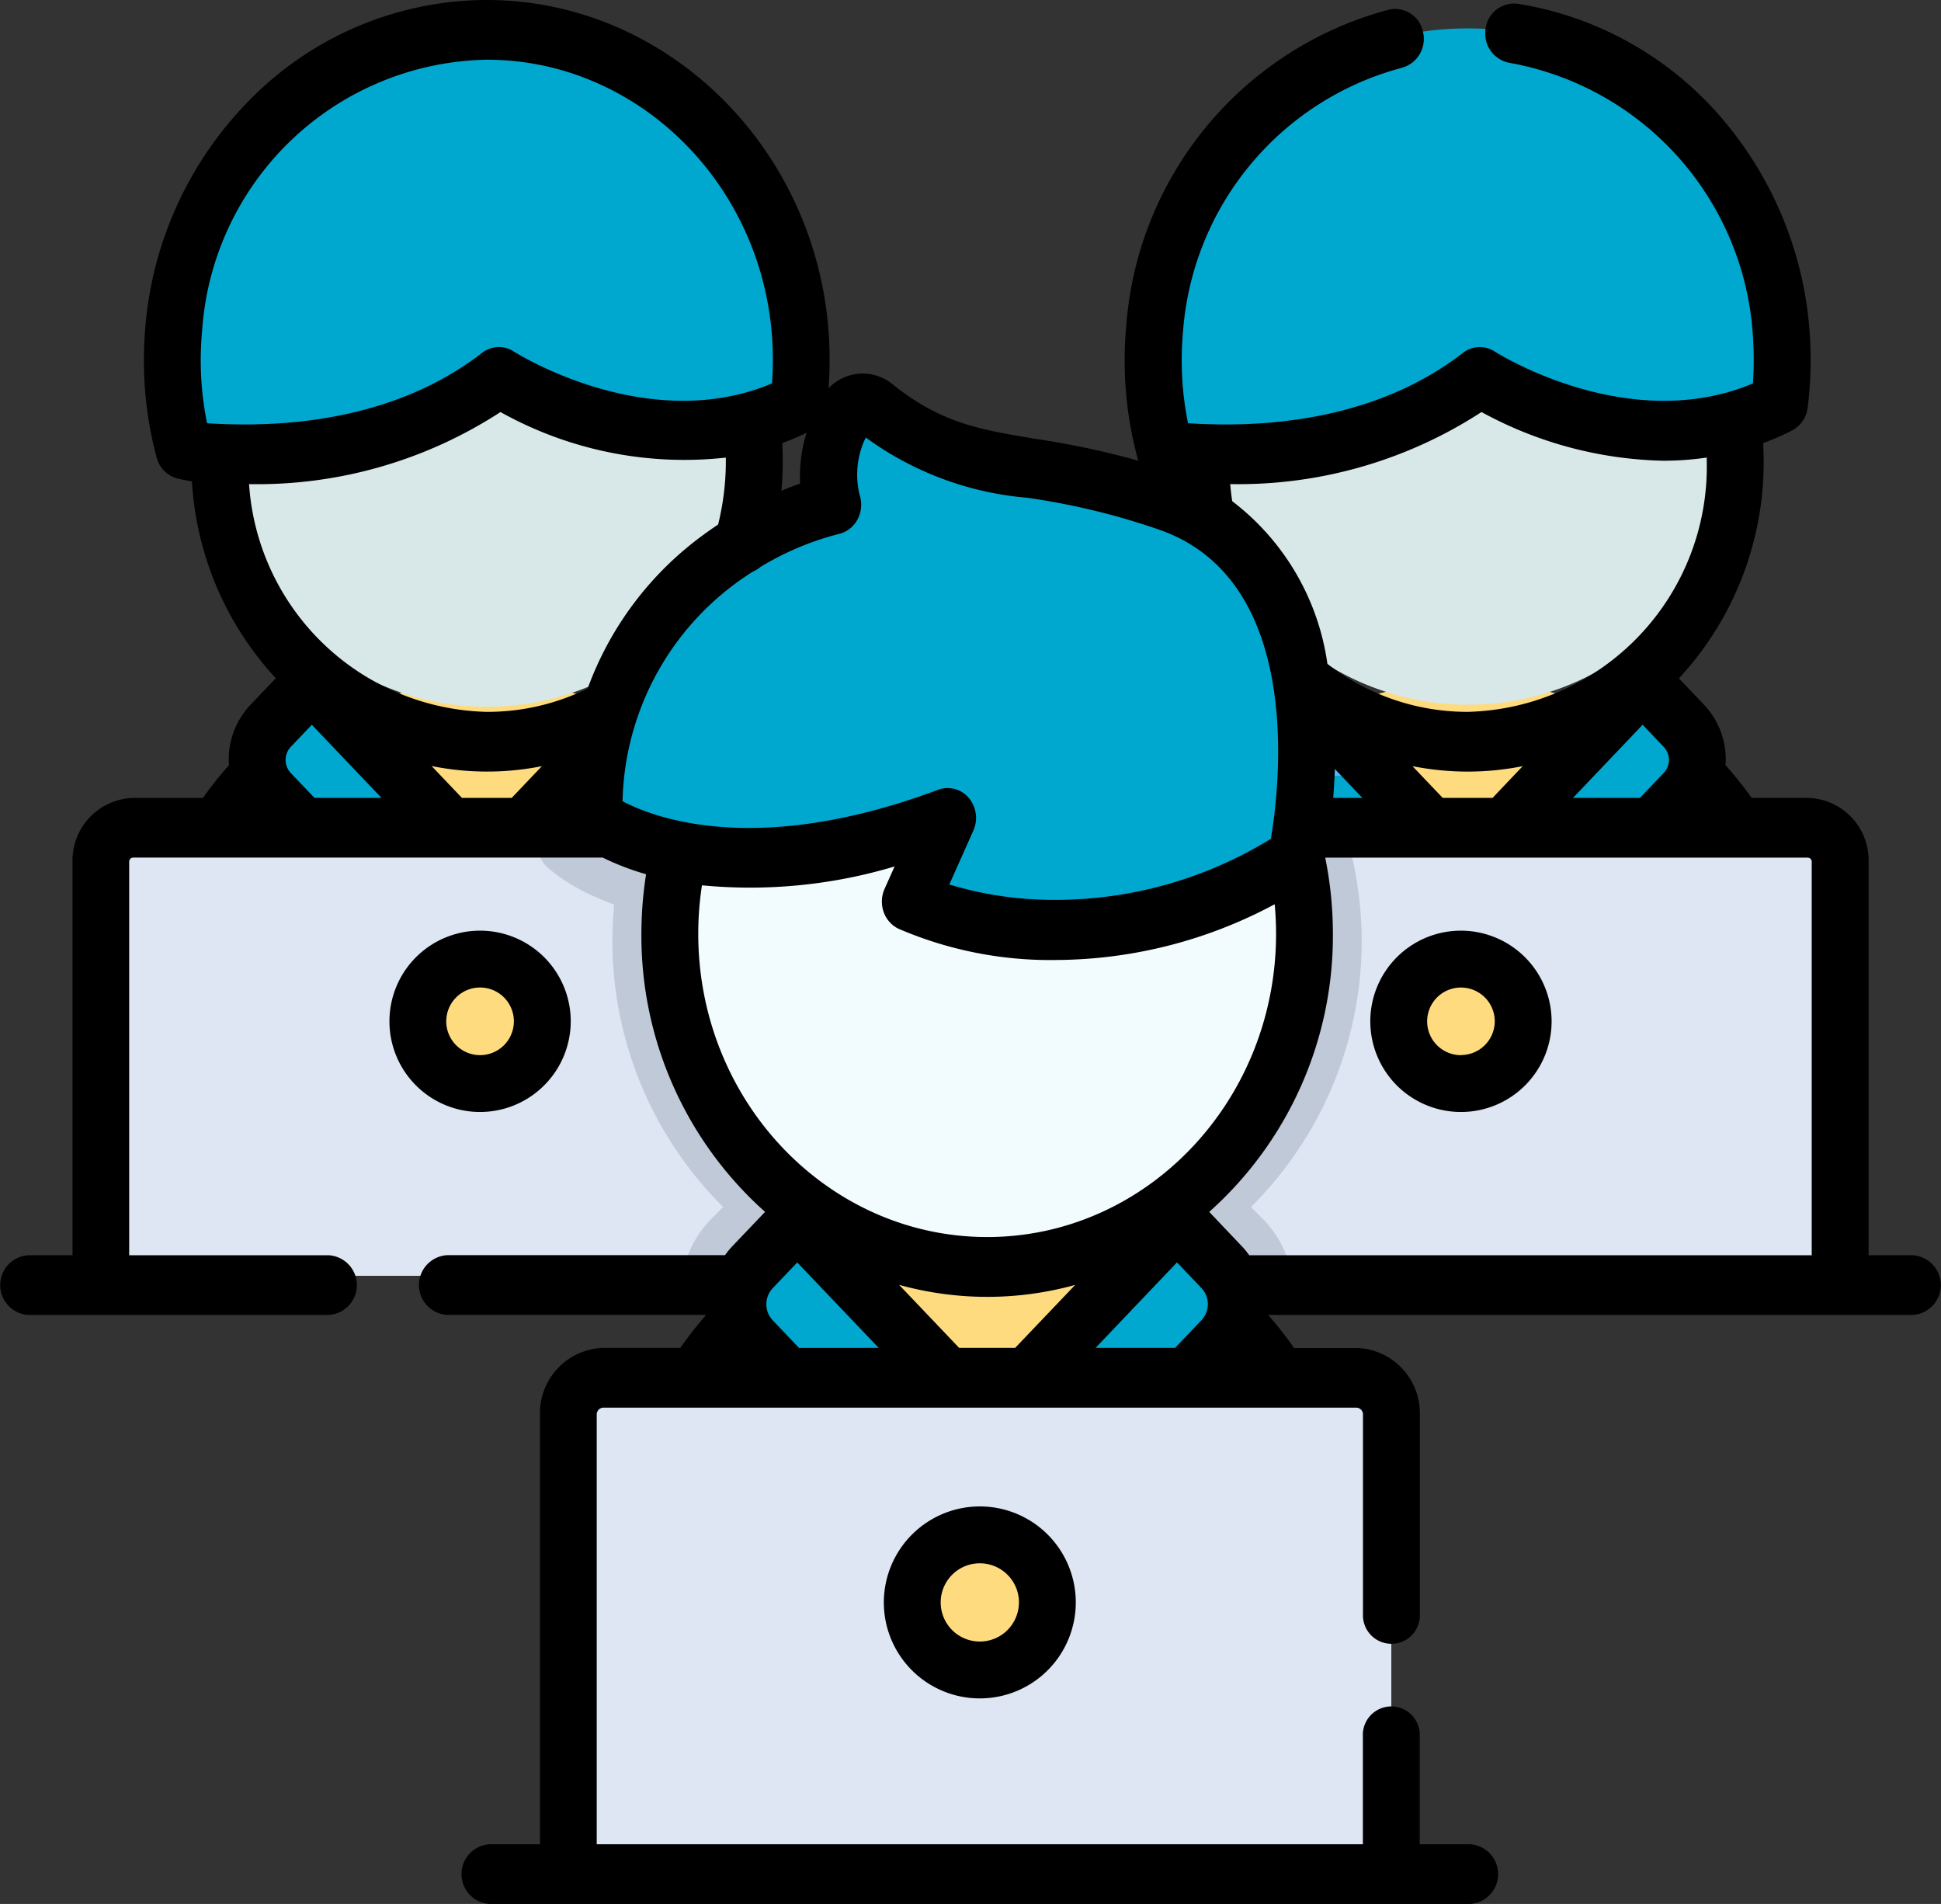 <svg xmlns="http://www.w3.org/2000/svg" width="85.647" height="84" viewBox="0 0 85.647 84">
  <rect x="0" y="0" width="85.647" height="84" fill="#333333" stroke="none"/>
  <g id="teamwork" transform="translate(0 -16.833)">
    <path id="Path_132" data-name="Path 132" d="M330.043,201.473v10.338a.829.829,0,0,1-.829.829H302.161a.829.829,0,0,1-.829-.829V201.473a14.352,14.352,0,0,1,24.507-10.15,14.077,14.077,0,0,1,1.25,1.428A14.283,14.283,0,0,1,330.043,201.473Z" transform="translate(-250.925 -139.718)" fill="#50b8ff"/>
    <g id="Group_219" data-name="Group 219" transform="translate(53.361 47.401)">
      <path id="Path_133" data-name="Path 133" d="M396.8,201.473v10.338a.829.829,0,0,1-.829.829h-1.061V201.473a14.282,14.282,0,0,0-2.954-8.722,14.083,14.083,0,0,0-1.25-1.428,14.31,14.31,0,0,0-9.205-4.172c.312-.022.628-.032.944-.032a14.322,14.322,0,0,1,10.151,4.2,14.074,14.074,0,0,1,1.25,1.428A14.284,14.284,0,0,1,396.8,201.473Z" transform="translate(-371.047 -187.119)" fill="#2195f2"/>
      <path id="Path_134" data-name="Path 134" d="M341.794,192.752a3.844,3.844,0,0,1-.5.615l-6.314,6.315a1.885,1.885,0,0,1-2.664,0l-1.921-1.921-1.92,1.921a1.885,1.885,0,0,1-2.664,0l-6.315-6.315a3.844,3.844,0,0,1-.5-.615,14.347,14.347,0,0,1,21.552-1.429A14.091,14.091,0,0,1,341.794,192.752Z" transform="translate(-318.991 -187.119)" fill="#2195f2"/>
    </g>
    <path id="Path_135" data-name="Path 135" d="M361.65,188.627l-6.412,6.411-6.41-6.41a14.376,14.376,0,0,1,12.822,0Z" transform="translate(-290.476 -140.226)" fill="#ffdb80"/>
    <path id="Path_136" data-name="Path 136" d="M336.706,196.029l-2.6,2.6a.926.926,0,0,1-1.31,0L327.167,193a2.027,2.027,0,0,1,0-2.871l1.819-1.817,3.771,3.771Z" transform="translate(-271.943 -141.145)" fill="#50b8ff"/>
    <path id="Path_137" data-name="Path 137" d="M333.086,210.851l3.949,3.949-2.6,2.6a.926.926,0,0,1-1.31,0l-5.631-5.63a2.021,2.021,0,0,1-.528-.917Z" transform="translate(-272.273 -159.796)" fill="#00a7cf"/>
    <path id="Path_138" data-name="Path 138" d="M397.215,192.08a2,2,0,0,1-.527.917l-5.63,5.63a.926.926,0,0,1-1.31,0l-2.6-2.6,3.949-3.949,3.771-3.771,1.817,1.817A2.027,2.027,0,0,1,397.215,192.08Z" transform="translate(-322.389 -141.145)" fill="#00a7cf"/>
    <path id="Path_140" data-name="Path 140" d="M318.812,226.222v17.791H285.347V226.222a1.428,1.428,0,0,1,1.427-1.429h30.609A1.428,1.428,0,0,1,318.812,226.222Z" transform="translate(-237.614 -170.893)" fill="#dde6f2"/>
    <g id="Group_220" data-name="Group 220" transform="translate(47.733 53.9)">
      <path id="Path_141" data-name="Path 141" d="M294.624,308.311h-9.277v-2.1l4.2-4.2,3.759,3.761A4.72,4.72,0,0,1,294.624,308.311Z" transform="translate(-285.347 -289.092)" fill="#c0c9d8"/>
      <path id="Path_142" data-name="Path 142" d="M297.7,229.251a16.548,16.548,0,0,1-9.1,14.762h-3.26V226.222a1.428,1.428,0,0,1,1.427-1.429h10.317a16.335,16.335,0,0,1,.573,3.311C297.69,228.48,297.7,228.868,297.7,229.251Z" transform="translate(-285.347 -224.793)" fill="#c0c9d8"/>
    </g>
    <circle id="Ellipse_36" data-name="Ellipse 36" cx="2.747" cy="2.747" r="2.747" transform="translate(61.718 59.138)" fill="#ffdb80"/>
    <path id="Path_143" data-name="Path 143" d="M340.285,73.952c0,.312-.012.622-.035.928a11.8,11.8,0,0,1-23.556-.928c0-.159,0-.314.01-.471.008-.235.025-.469.047-.7a11.8,11.8,0,0,1,23.505.349C340.275,73.4,340.285,73.676,340.285,73.952Z" transform="translate(-263.718 -37.741)" fill="#d8e8e8"/>
    <path id="Path_146" data-name="Path 146" d="M331.948,38.209a13.785,13.785,0,0,1-.12,1.832c-.045.024-.093.047-.14.07-6.381,2.974-13.082-1.195-13.082-1.195-3.989,2.941-8.926,3.423-12.75,3.21a6.665,6.665,0,0,1-1.146-.166,13.777,13.777,0,0,1-.515-3.751c0-.466.024-.926.068-1.378a13.878,13.878,0,0,1,27.654.41Q331.948,37.721,331.948,38.209Z" transform="translate(-253.309 -6.243)" fill="#00a7cf"/>
    <path id="Path_147" data-name="Path 147" d="M71.3,201.473v10.338a.829.829,0,0,1-.829.829H43.419a.829.829,0,0,1-.829-.829V201.473A14.352,14.352,0,0,1,67.1,191.323a14.072,14.072,0,0,1,1.25,1.428A14.283,14.283,0,0,1,71.3,201.473Z" transform="translate(-35.466 -139.718)" fill="#50b8ff"/>
    <g id="Group_222" data-name="Group 222" transform="translate(10.079 47.401)">
      <path id="Path_148" data-name="Path 148" d="M138.061,201.473v10.338a.829.829,0,0,1-.829.829h-1.061V201.473a14.281,14.281,0,0,0-2.954-8.722,14.087,14.087,0,0,0-1.25-1.428,14.31,14.31,0,0,0-9.205-4.172c.312-.022.628-.032.944-.032a14.322,14.322,0,0,1,10.151,4.2,14.07,14.07,0,0,1,1.25,1.428A14.283,14.283,0,0,1,138.061,201.473Z" transform="translate(-112.304 -187.119)" fill="#2195f2"/>
      <path id="Path_149" data-name="Path 149" d="M83.052,192.752a3.845,3.845,0,0,1-.5.615l-6.314,6.315a1.885,1.885,0,0,1-2.664,0l-1.921-1.921-1.92,1.921a1.885,1.885,0,0,1-2.664,0l-6.315-6.315a3.844,3.844,0,0,1-.5-.615A14.348,14.348,0,0,1,81.8,191.323,14.112,14.112,0,0,1,83.052,192.752Z" transform="translate(-60.25 -187.119)" fill="#2195f2"/>
    </g>
    <path id="Path_150" data-name="Path 150" d="M102.908,188.627,96.5,195.039l-6.41-6.41a14.376,14.376,0,0,1,12.822,0Z" transform="translate(-75.016 -140.226)" fill="#ffdb80"/>
    <path id="Path_151" data-name="Path 151" d="M77.963,196.029l-2.6,2.6a.926.926,0,0,1-1.31,0L68.425,193a2.027,2.027,0,0,1,0-2.871l1.818-1.817,3.771,3.771Z" transform="translate(-56.483 -141.145)" fill="#00a7cf"/>
    <path id="Path_153" data-name="Path 153" d="M138.474,192.08a2,2,0,0,1-.527.917l-5.63,5.63a.926.926,0,0,1-1.31,0l-2.6-2.6,3.949-3.949,3.771-3.771,1.817,1.817A2.027,2.027,0,0,1,138.474,192.08Z" transform="translate(-106.93 -141.145)" fill="#50b8ff"/>
    <path id="Path_154" data-name="Path 154" d="M138.474,210.851a2,2,0,0,1-.527.917l-5.63,5.63a.926.926,0,0,1-1.31,0l-2.6-2.6,3.949-3.949Z" transform="translate(-106.93 -159.796)" fill="#2195f2"/>
    <path id="Path_155" data-name="Path 155" d="M60.067,226.222v17.791H26.6V226.222a1.428,1.428,0,0,1,1.429-1.429h30.61A1.428,1.428,0,0,1,60.067,226.222Z" transform="translate(-22.15 -170.893)" fill="#dde6f2"/>
    <g id="Group_223" data-name="Group 223" transform="translate(23.652 53.9)">
      <path id="Path_156" data-name="Path 156" d="M185.045,302.017l2.736,2.736v3.566H179.97a4.729,4.729,0,0,1,1.312-2.542Z" transform="translate(-173.517 -289.099)" fill="#c0c9d8"/>
      <path id="Path_157" data-name="Path 157" d="M155.657,226.222v3.419l-1.117-.521.422-.9a24.488,24.488,0,0,1-4.2.38h0c-5.335,0-8.074-1.987-8.369-2.213l-.357-.275a1.635,1.635,0,0,1-.638-1.319h12.836A1.428,1.428,0,0,1,155.657,226.222Z" transform="translate(-141.393 -224.793)" fill="#c0c9d8"/>
      <path id="Path_158" data-name="Path 158" d="M172.451,226.222v17.791h-1.795a16.548,16.548,0,0,1-9.1-14.762c0-.54.027-1.091.081-1.636a16.3,16.3,0,0,1,.53-2.822h8.852A1.428,1.428,0,0,1,172.451,226.222Z" transform="translate(-158.186 -224.793)" fill="#c0c9d8"/>
    </g>
    <circle id="Ellipse_37" data-name="Ellipse 37" cx="2.747" cy="2.747" r="2.747" transform="translate(18.436 59.138)" fill="#ffdb80"/>
    <path id="Path_159" data-name="Path 159" d="M81.539,73.951c0,.123,0,.246-.005.368-.005.187-.015.374-.032.56a11.795,11.795,0,0,1-23.554-.928,11.644,11.644,0,0,1,.059-1.171,11.8,11.8,0,0,1,23.505.349C81.531,73.4,81.539,73.674,81.539,73.951Z" transform="translate(-48.254 -37.74)" fill="#d8e8e8"/>
    <path id="Path_162" data-name="Path 162" d="M73.206,38.209a13.778,13.778,0,0,1-.12,1.832c-.045.024-.092.047-.14.07-6.381,2.974-13.082-1.195-13.082-1.195-3.989,2.941-8.926,3.423-12.75,3.21a6.665,6.665,0,0,1-1.146-.166,13.778,13.778,0,0,1-.515-3.751c0-.466.024-.926.068-1.378a13.878,13.878,0,0,1,27.653.41Q73.206,37.721,73.206,38.209Z" transform="translate(-37.85 -6.243)" fill="#00a7cf"/>
    <path id="Path_163" data-name="Path 163" d="M198.417,337.684V348.9a.9.9,0,0,1-.9.9H168.162a.9.9,0,0,1-.9-.9V337.684a15.574,15.574,0,0,1,26.593-11.014,15.256,15.256,0,0,1,1.356,1.55A15.5,15.5,0,0,1,198.417,337.684Z" transform="translate(-139.283 -250.224)" fill="#50b8ff"/>
    <g id="Group_225" data-name="Group 225" transform="translate(31.185 71.884)">
      <path id="Path_164" data-name="Path 164" d="M270.861,337.683V348.9a.9.9,0,0,1-.9.9h-1.151V337.683a15.5,15.5,0,0,0-3.206-9.464,15.254,15.254,0,0,0-1.356-1.55,15.527,15.527,0,0,0-9.989-4.527c.338-.024.681-.035,1.025-.035a15.541,15.541,0,0,1,11.016,4.562,15.251,15.251,0,0,1,1.356,1.55A15.5,15.5,0,0,1,270.861,337.683Z" transform="translate(-242.911 -322.107)" fill="#2195f2"/>
      <path id="Path_165" data-name="Path 165" d="M211.17,328.219a4.176,4.176,0,0,1-.544.667l-6.852,6.853a2.045,2.045,0,0,1-2.891,0l-2.085-2.085-2.083,2.085a2.045,2.045,0,0,1-2.891,0l-6.853-6.853a4.166,4.166,0,0,1-.544-.667,15.569,15.569,0,0,1,23.387-1.55A15.276,15.276,0,0,1,211.17,328.219Z" transform="translate(-186.426 -322.107)" fill="#2195f2"/>
    </g>
    <path id="Path_166" data-name="Path 166" d="M232.715,323.744l-6.957,6.958-6.956-6.956a15.6,15.6,0,0,1,13.913,0Z" transform="translate(-182.201 -251.36)" fill="#ffdb80"/>
    <path id="Path_167" data-name="Path 167" d="M204.687,181.74a14,14,0,0,1-28,0c0-.469.024-.933.068-1.39a14,14,0,0,1,27.9.415C204.676,181.087,204.687,181.413,204.687,181.74Z" transform="translate(-147.128 -123.728)" fill="#f2fbfd"/>
    <path id="Path_169" data-name="Path 169" d="M156.554,135.586s4.948,3.8,15.626,0l-1.648,3.519s7.8,3.645,17.028-1.838c0,0,2.849-12.078-5.567-14.956-6.146-2.1-8.973-.869-13.011-3.965a.9.9,0,0,0-1.333.285,4.867,4.867,0,0,0-.541,3.8S156.71,124.585,156.554,135.586Z" transform="translate(-130.366 -83.212)" fill="#00a7cf"/>
    <path id="Path_171" data-name="Path 171" d="M205.648,331.775l-2.818,2.818a1,1,0,0,1-1.422,0l-6.111-6.109a2.2,2.2,0,0,1,0-3.115l1.973-1.972,4.092,4.092Z" transform="translate(-162.09 -252.3)" fill="#00a7cf"/>
    <path id="Path_173" data-name="Path 173" d="M271.31,327.491a2.176,2.176,0,0,1-.572,1l-6.109,6.109a1,1,0,0,1-1.422,0l-2.818-2.818,4.286-4.286,4.092-4.092,1.972,1.972A2.2,2.2,0,0,1,271.31,327.491Z" transform="translate(-216.831 -252.302)" fill="#00a7cf"/>
    <path id="Path_175" data-name="Path 175" d="M186.226,364.533V383.84H149.911V364.533a1.55,1.55,0,0,1,1.55-1.55h33.215A1.55,1.55,0,0,1,186.226,364.533Z" transform="translate(-124.834 -284.262)" fill="#dde6f2"/>
    <circle id="Ellipse_38" data-name="Ellipse 38" cx="2.981" cy="2.981" r="2.981" transform="translate(40.253 84.549)" fill="#ffdb80"/>
    <path id="Path_176" data-name="Path 176" d="M365.451,249.4a4,4,0,1,0,4,4A4.006,4.006,0,0,0,365.451,249.4Zm0,5.493a1.492,1.492,0,1,1,1.492-1.492A1.494,1.494,0,0,1,365.451,254.888Z" transform="translate(-300.986 -191.507)"/>
    <path id="Path_177" data-name="Path 177" d="M84.393,72.213h-1.94V54.852a2.755,2.755,0,0,0-2.683-2.817H77.292a16.323,16.323,0,0,0-1.153-1.443c0-.078.011-.155.011-.234a3.508,3.508,0,0,0-.962-2.435l-1.106-1.161a14.008,14.008,0,0,0,3.74-9.587c0-.265-.009-.529-.023-.791.374-.139.749-.3,1.124-.481.065-.033.129-.066.192-.1a1.319,1.319,0,0,0,.648-.984,16.665,16.665,0,0,0,.131-2.1c0-.369-.011-.739-.034-1.106A16.3,16.3,0,0,0,75.846,21.9,14.95,14.95,0,0,0,66.975,17a1.266,1.266,0,0,0-1.423,1.112,1.309,1.309,0,0,0,1.059,1.494A13.066,13.066,0,0,1,77.355,31.79c.019.305.029.618.029.93,0,.346-.013.69-.037,1.031-5.526,2.319-11.33-1.369-11.387-1.406a1.206,1.206,0,0,0-1.407.058c-3.639,2.817-8.211,3.277-11.537,3.134H53l-.378-.019q-.1-.006-.2-.016a13.886,13.886,0,0,1-.279-2.781c0-.427.021-.871.062-1.317a13.043,13.043,0,0,1,9.652-11.58,1.321,1.321,0,0,0,.933-1.584,1.253,1.253,0,0,0-1.509-.98A15.641,15.641,0,0,0,49.7,31.146c-.049.532-.074,1.062-.074,1.573a16.539,16.539,0,0,0,.562,4.3,1.337,1.337,0,0,0,.048.141,37.131,37.131,0,0,0-4.553-.967c-2.415-.4-4.159-.684-6.309-2.414a2.064,2.064,0,0,0-1.747-.417,2.125,2.125,0,0,0-1.068.6c.03-.411.048-.826.048-1.243,0-.37-.012-.741-.034-1.106-.543-8.288-7.173-14.78-15.095-14.78a14.7,14.7,0,0,0-10.19,4.142A16.137,16.137,0,0,0,6.423,31.146c-.049.534-.074,1.063-.074,1.573a16.533,16.533,0,0,0,.563,4.3,1.283,1.283,0,0,0,.919.924c.21.052.424.094.639.128a13.971,13.971,0,0,0,3.7,8.685l-1.115,1.17a3.51,3.51,0,0,0-.963,2.437c0,.077.006.153.011.23a16.4,16.4,0,0,0-1.151,1.445H5.878A2.755,2.755,0,0,0,3.2,54.852V72.213H1.255a1.319,1.319,0,0,0,0,2.634H14.5a1.319,1.319,0,0,0,0-2.634H5.7V54.852a.179.179,0,0,1,.174-.183H26.593a11.752,11.752,0,0,0,1.916.735,16.894,16.894,0,0,0-.207,2.628A16.317,16.317,0,0,0,33.759,70.3l-1.44,1.51a3.59,3.59,0,0,0-.327.4H19.732a1.319,1.319,0,0,0,0,2.634H31.16A17.678,17.678,0,0,0,30.018,76.3H26.626a2.88,2.88,0,0,0-2.8,2.944V98.2H21.61a1.319,1.319,0,0,0,0,2.634H64.859a1.319,1.319,0,0,0,0-2.634H62.646V93.436a1.256,1.256,0,1,0-2.509,0V98.2H26.331V79.247a.3.3,0,0,1,.3-.31H59.842a.3.3,0,0,1,.3.31v8.791a1.256,1.256,0,1,0,2.509,0V79.247a2.88,2.88,0,0,0-2.8-2.944H57.1a17.6,17.6,0,0,0-1.142-1.456H84.393a1.319,1.319,0,0,0,0-2.634Zm-4.45-17.361V72.213H55.122a3.59,3.59,0,0,0-.328-.4L53.357,70.3a16.318,16.318,0,0,0,5.457-12.266,16.933,16.933,0,0,0-.336-3.352l0-.011h21.29A.179.179,0,0,1,79.943,54.852ZM48.343,76.3l3.592-3.772,1.085,1.139a1.033,1.033,0,0,1,0,1.407L51.853,76.3ZM73.413,50.935l-1.048,1.1H69.409l3.073-3.227.932.979a.84.84,0,0,1,0,1.148Zm-7.553,1.1h-2.2l-1.335-1.4a12.614,12.614,0,0,0,2.442.24,12.465,12.465,0,0,0,2.423-.24ZM58.9,50.759l1.215,1.276H58.828C58.86,51.637,58.885,51.209,58.9,50.759Zm6.472-15.747a17.461,17.461,0,0,0,8.02,2.148,13.133,13.133,0,0,0,1.919-.14c0,.052,0,.1,0,.155A10.825,10.825,0,0,1,64.772,48.24a10.085,10.085,0,0,1-6.2-2.119,10.931,10.931,0,0,0-4.2-7.176c-.038-.25-.067-.5-.088-.754A19.683,19.683,0,0,0,65.371,35.012ZM37,40.394a1.26,1.26,0,0,0,.83-.628,1.375,1.375,0,0,0,.109-1.068,3.72,3.72,0,0,1,.264-2.562,14.061,14.061,0,0,0,7.1,2.655,31.028,31.028,0,0,1,5.921,1.437c6.325,2.271,5.241,11.305,4.853,13.614A18.166,18.166,0,0,1,45.424,56.5a15.962,15.962,0,0,1-3.536-.644l1.062-2.38a1.369,1.369,0,0,0-.207-1.444,1.215,1.215,0,0,0-1.349-.355c-7.927,2.963-12.461,1.274-13.924.506a12.277,12.277,0,0,1,5.768-10.141,1.241,1.241,0,0,0,.312-.193A12.719,12.719,0,0,1,37,40.394ZM20.383,52.035l-1.339-1.406a12.366,12.366,0,0,0,4.868.006l-1.333,1.4Zm-6.506,0-1.048-1.1a.84.84,0,0,1,0-1.149l.931-.978,3.074,3.227ZM35.306,38.167c-.246.087-.525.193-.827.319.039-.435.061-.872.061-1.311,0-.264-.009-.528-.023-.79q.536-.2,1.073-.459A6.459,6.459,0,0,0,35.306,38.167Zm-3.278-1.145c0,.051,0,.1,0,.153a11.608,11.608,0,0,1-.341,2.8c-.3.2-.6.413-.907.646A14.545,14.545,0,0,0,25.93,47.21a10,10,0,0,1-4.44,1.03,10.768,10.768,0,0,1-10.5-10.048,19.688,19.688,0,0,0,11.094-3.18A16.645,16.645,0,0,0,32.028,37.022ZM8.92,31.4A12.82,12.82,0,0,1,21.482,19.467c6.608,0,12.139,5.415,12.591,12.323.019.3.029.617.029.929,0,.346-.013.691-.038,1.031-5.525,2.319-11.33-1.369-11.387-1.406a1.206,1.206,0,0,0-1.407.058c-3.639,2.816-8.209,3.277-11.536,3.135H9.7l-.364-.018q-.1-.006-.2-.016a13.9,13.9,0,0,1-.279-2.781C8.858,32.293,8.879,31.849,8.92,31.4Zm21.891,26.63a14.133,14.133,0,0,1,.163-2.138,22.208,22.208,0,0,0,8.5-.832l-.443.992a1.377,1.377,0,0,0-.043,1.008,1.3,1.3,0,0,0,.649.744,16.92,16.92,0,0,0,6.973,1.383,20.574,20.574,0,0,0,9.636-2.46c.04.433.061.868.061,1.3,0,7.379-5.718,13.383-12.747,13.383S30.811,65.412,30.811,58.032ZM43.558,74.049a14.544,14.544,0,0,0,3.885-.527L44.794,76.3H42.322l-2.649-2.781A14.546,14.546,0,0,0,43.558,74.049Zm-8.3,2.254-1.166-1.224a1.033,1.033,0,0,1,0-1.408l1.087-1.14L38.773,76.3Z"/>
    <path id="Path_180" data-name="Path 180" d="M110.711,253.4a4,4,0,1,0-4,4A4.006,4.006,0,0,0,110.711,253.4Zm-5.493,0a1.492,1.492,0,1,1,1.492,1.492A1.494,1.494,0,0,1,105.217,253.4Z" transform="translate(-85.527 -191.507)"/>
    <path id="Path_185" data-name="Path 185" d="M233.137,394.559a4.235,4.235,0,1,0,4.235-4.235A4.24,4.24,0,0,0,233.137,394.559Zm5.961,0a1.726,1.726,0,1,1-1.726-1.726A1.728,1.728,0,0,1,239.1,394.559Z" transform="translate(-194.138 -307.029)"/>
  </g>
</svg>
